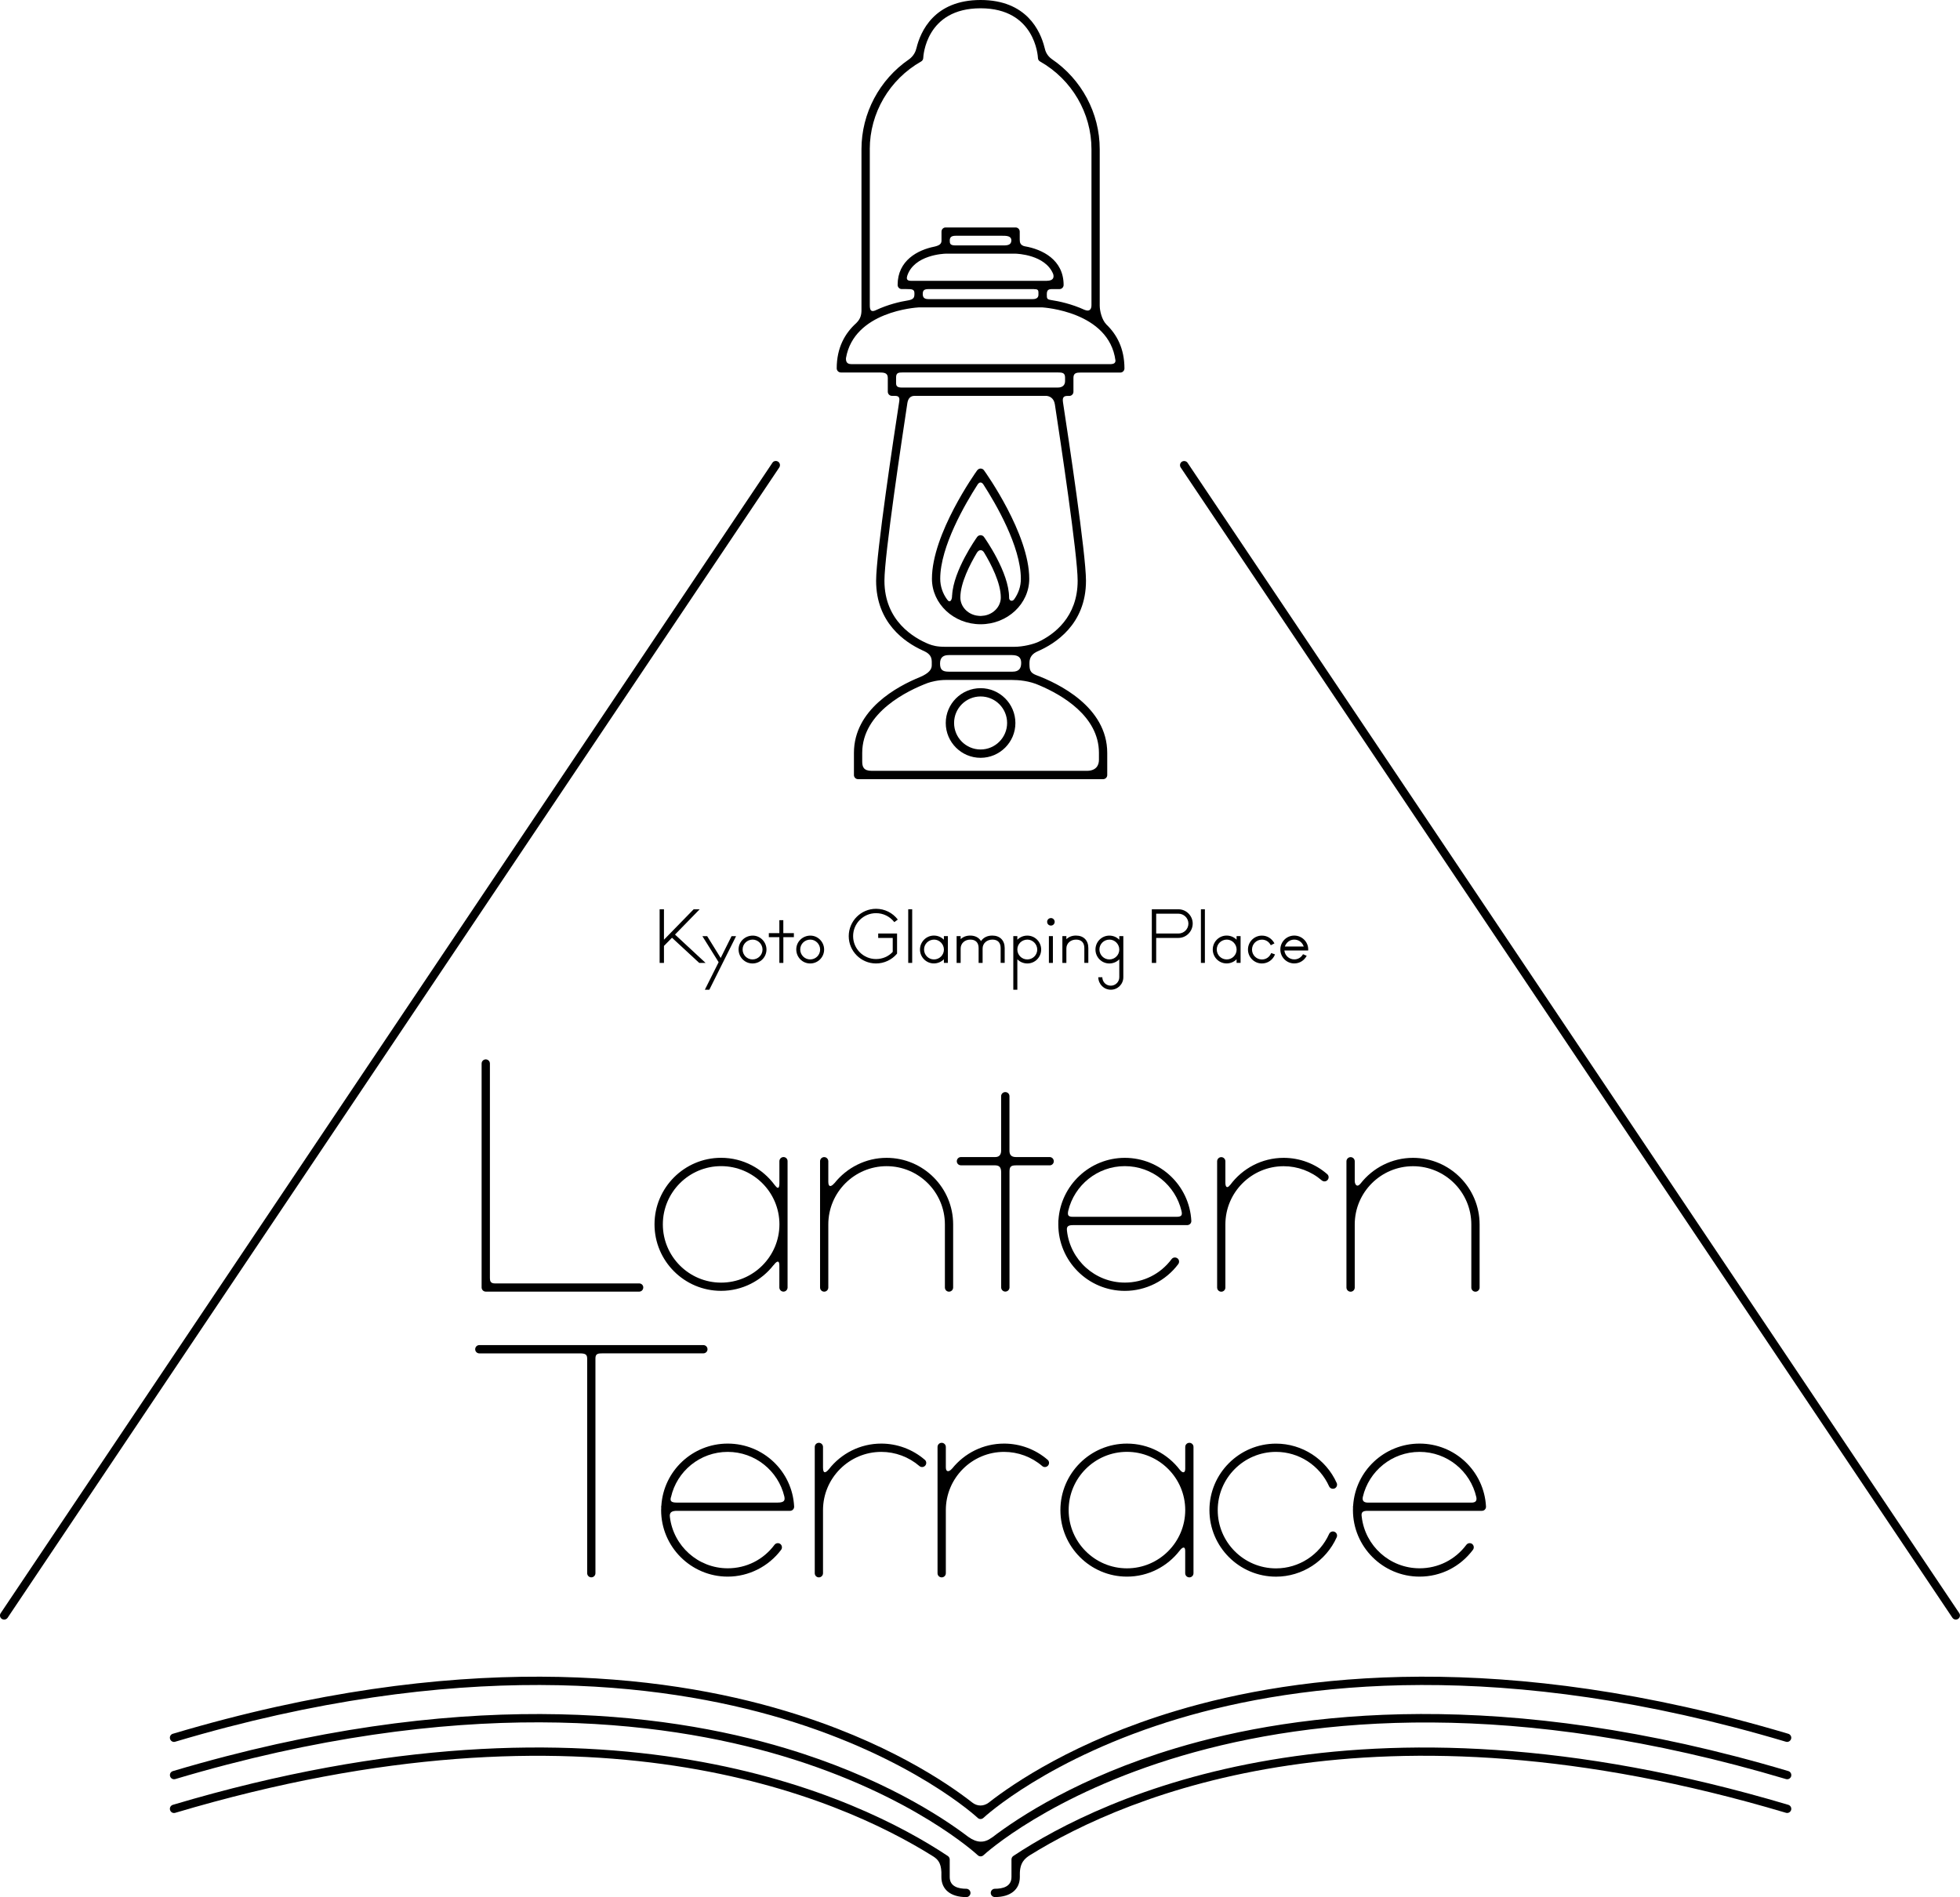<?xml version="1.0" encoding="utf-8"?>
<!-- Generator: Adobe Illustrator 15.0.0, SVG Export Plug-In . SVG Version: 6.00 Build 0)  -->
<!DOCTYPE svg PUBLIC "-//W3C//DTD SVG 1.1//EN" "http://www.w3.org/Graphics/SVG/1.1/DTD/svg11.dtd">
<svg version="1.1" id="レイヤー_1" xmlns="http://www.w3.org/2000/svg" xmlns:xlink="http://www.w3.org/1999/xlink" x="0px"
	 y="0px" width="52.486px" height="50.809px" viewBox="0 0 52.486 50.809" enable-background="new 0 0 52.486 50.809"
	 xml:space="preserve">
<g>
	<g>
		<g>
			<path d="M18.724,25.789l-0.729-0.674l-0.215,0.219v0.455h-0.116v-1.436h0.116v0.815l0.795-0.815h0.161l-0.66,0.677l0.818,0.759
				H18.724z"/>
			<path d="M18.995,26.507h-0.12l0.369-0.737l-0.435-0.697h0.128l0.362,0.584l0.291-0.584h0.121L18.995,26.507z"/>
			<path d="M20.152,25.804c-0.208,0-0.374-0.167-0.374-0.377c0-0.205,0.169-0.369,0.381-0.369c0.199,0,0.366,0.169,0.366,0.373
				C20.525,25.637,20.358,25.804,20.152,25.804z M20.155,25.165c-0.147,0-0.269,0.116-0.269,0.264c0,0.148,0.118,0.267,0.266,0.267
				c0.146,0,0.267-0.118,0.267-0.265C20.419,25.286,20.298,25.165,20.155,25.165z"/>
			<path d="M20.977,25.1v0.689H20.87V25.1h-0.282v-0.108h0.282v-0.347h0.106v0.347h0.283V25.1H20.977z"/>
			<path d="M21.696,25.804c-0.208,0-0.373-0.167-0.373-0.377c0-0.205,0.169-0.369,0.379-0.369c0.2,0,0.367,0.169,0.367,0.373
				C22.069,25.637,21.902,25.804,21.696,25.804z M21.7,25.165c-0.149,0-0.271,0.116-0.271,0.264c0,0.148,0.12,0.267,0.267,0.267
				s0.266-0.118,0.266-0.265C21.962,25.286,21.841,25.165,21.7,25.165z"/>
			<path d="M23.949,24.697c-0.123-0.155-0.299-0.24-0.49-0.24c-0.339,0-0.614,0.275-0.614,0.615c0,0.339,0.275,0.614,0.614,0.614
				c0.171,0,0.331-0.067,0.447-0.192V25.12h-0.389v-0.118h0.505v0.538c-0.138,0.167-0.347,0.264-0.563,0.264
				c-0.403,0-0.731-0.329-0.731-0.731c0-0.404,0.328-0.733,0.731-0.733c0.23,0,0.442,0.105,0.583,0.288L23.949,24.697z"/>
			<path d="M24.321,25.789v-1.436h0.106v1.436H24.321z"/>
			<path d="M25.276,25.789v-0.098c-0.068,0.071-0.167,0.112-0.269,0.112c-0.203,0-0.371-0.167-0.371-0.373
				c0-0.205,0.168-0.373,0.371-0.373c0.104,0,0.197,0.039,0.269,0.111v-0.097h0.107v0.717H25.276z M25.015,25.165
				c-0.149,0-0.27,0.116-0.27,0.264c0,0.148,0.118,0.267,0.265,0.267s0.267-0.118,0.267-0.265
				C25.276,25.286,25.155,25.165,25.015,25.165z"/>
			<path d="M26.796,25.789v-0.398c0-0.145-0.078-0.226-0.22-0.226c-0.151,0-0.263,0.101-0.263,0.238v0.386h-0.107v-0.398
				c0-0.145-0.079-0.226-0.221-0.226c-0.151,0-0.26,0.101-0.26,0.239v0.385h-0.108v-0.717h0.108v0.081
				c0.067-0.063,0.151-0.096,0.258-0.096c0.128,0,0.232,0.054,0.287,0.148c0.065-0.098,0.172-0.148,0.302-0.148
				c0.205,0,0.332,0.129,0.332,0.333v0.398H26.796z"/>
			<path d="M27.51,25.804c-0.102,0-0.199-0.041-0.267-0.112v0.815h-0.108v-1.435h0.108v0.097c0.07-0.072,0.165-0.111,0.267-0.111
				c0.206,0,0.371,0.168,0.371,0.373C27.881,25.637,27.716,25.804,27.51,25.804z M27.513,25.165c-0.149,0-0.27,0.116-0.27,0.264
				c0,0.148,0.118,0.267,0.266,0.267s0.267-0.118,0.267-0.265C27.775,25.286,27.654,25.165,27.513,25.165z"/>
			<path d="M28.143,24.789c-0.058,0-0.102-0.043-0.102-0.1c0-0.056,0.044-0.101,0.104-0.101c0.053,0,0.098,0.047,0.098,0.101
				C28.242,24.746,28.197,24.789,28.143,24.789z M28.088,25.789v-0.717h0.107v0.717H28.088z"/>
			<path d="M29.037,25.789v-0.398c0-0.145-0.079-0.226-0.221-0.226c-0.15,0-0.26,0.101-0.26,0.239v0.385h-0.107v-0.717h0.107v0.081
				c0.068-0.063,0.151-0.096,0.258-0.096c0.203,0,0.33,0.129,0.33,0.333v0.398H29.037z"/>
			<path d="M29.747,26.507c-0.186,0-0.332-0.146-0.337-0.334h0.108c0.004,0.13,0.101,0.226,0.229,0.226
				c0.123,0,0.226-0.101,0.226-0.226v-0.481c-0.067,0.071-0.165,0.112-0.267,0.112c-0.205,0-0.371-0.167-0.371-0.373
				c0-0.205,0.166-0.373,0.371-0.373c0.102,0,0.197,0.039,0.267,0.111v-0.097h0.108v1.101
				C30.081,26.358,29.932,26.507,29.747,26.507z M29.711,25.165c-0.149,0-0.27,0.116-0.27,0.264c0,0.148,0.12,0.267,0.266,0.267
				c0.147,0,0.266-0.118,0.266-0.265C29.973,25.286,29.853,25.165,29.711,25.165z"/>
			<path d="M31.557,25.12h-0.596v0.669h-0.117v-1.436h0.713c0.209,0,0.382,0.173,0.382,0.382
				C31.938,24.947,31.766,25.12,31.557,25.12z M31.557,24.471h-0.596v0.531h0.596c0.146,0,0.267-0.117,0.267-0.267
				C31.823,24.589,31.703,24.471,31.557,24.471z"/>
			<path d="M32.159,25.789v-1.436h0.106v1.436H32.159z"/>
			<path d="M33.114,25.789v-0.098c-0.067,0.071-0.166,0.112-0.267,0.112c-0.205,0-0.371-0.167-0.371-0.373
				c0-0.205,0.166-0.373,0.371-0.373c0.102,0,0.197,0.039,0.267,0.111v-0.097h0.107v0.717H33.114z M32.853,25.165
				c-0.148,0-0.27,0.116-0.27,0.264c0,0.148,0.118,0.267,0.267,0.267c0.146,0,0.265-0.118,0.265-0.265
				C33.114,25.286,32.994,25.165,32.853,25.165z"/>
			<path d="M33.792,25.804c-0.206,0-0.373-0.167-0.373-0.373c0-0.207,0.167-0.373,0.373-0.373c0.144,0,0.265,0.077,0.336,0.208
				l-0.098,0.05c-0.048-0.096-0.137-0.15-0.238-0.15c-0.146,0-0.265,0.118-0.265,0.266c0,0.146,0.118,0.265,0.265,0.265
				c0.111,0,0.205-0.064,0.249-0.172l0.102,0.036C34.086,25.708,33.95,25.804,33.792,25.804z"/>
			<path d="M35.031,25.457h-0.637c0.015,0.137,0.128,0.238,0.265,0.238c0.099,0,0.187-0.053,0.234-0.139l0.099,0.043
				c-0.069,0.127-0.191,0.204-0.333,0.204c-0.206,0-0.373-0.167-0.373-0.373c0-0.207,0.167-0.373,0.373-0.373
				c0.204,0,0.373,0.166,0.373,0.369C35.032,25.434,35.032,25.444,35.031,25.457z M34.659,25.165c-0.116,0-0.211,0.07-0.253,0.185
				h0.506C34.874,25.238,34.776,25.165,34.659,25.165z"/>
		</g>
	</g>
	<path d="M0.11,43.377c-0.02,0-0.042-0.006-0.062-0.019c-0.051-0.034-0.064-0.103-0.029-0.154l20.665-30.809
		c0.032-0.052,0.103-0.063,0.153-0.03c0.051,0.035,0.065,0.103,0.03,0.156L0.204,43.328C0.183,43.359,0.146,43.377,0.11,43.377z"/>
	<path d="M52.375,43.377c-0.036,0-0.071-0.018-0.092-0.049L31.618,12.521c-0.034-0.052-0.021-0.121,0.03-0.155
		c0.051-0.033,0.121-0.02,0.154,0.03l20.664,30.808c0.034,0.052,0.021,0.12-0.031,0.154C52.418,43.371,52.396,43.377,52.375,43.377z
		"/>
	<g>
		<path d="M29.623,8.686c-0.002-0.002,0-0.002-0.002-0.004c-0.114-0.118-0.172-0.355-0.172-0.498V3.996
			c0-0.966-0.485-1.87-1.282-2.413c0,0-0.002,0-0.003-0.002c-0.13-0.094-0.172-0.211-0.193-0.308l0,0C27.861,0.83,27.491,0,26.259,0
			c-1.247,0-1.61,0.849-1.717,1.287V1.286c-0.021,0.095-0.075,0.212-0.2,0.304h-0.001c-0.791,0.543-1.272,1.444-1.272,2.406v4.312
			c0,0.121-0.025,0.232-0.134,0.339c-0.002,0.003-0.002,0.003-0.002,0.003c-0.305,0.273-0.527,0.661-0.527,1.215
			c0,0.06,0.05,0.111,0.111,0.111h1.029c0.123,0,0.228,0.007,0.228,0.144v0.371c0,0.062,0.05,0.111,0.111,0.111h0.068
			c0.092,0,0.147,0.019,0.128,0.144c0,0,0,0,0,0.001c-0.141,0.91-0.62,4.08-0.62,4.807c0,1.126,0.771,1.649,1.238,1.862h-0.002
			c0.143,0.061,0.254,0.13,0.254,0.302v0.102c0,0.106-0.073,0.209-0.306,0.31l0,0c-0.623,0.252-1.778,0.874-1.778,2.036v0.592
			c0,0.061,0.05,0.11,0.111,0.11h6.561c0.062,0,0.111-0.05,0.111-0.11v-0.592c0-1.24-1.32-1.866-1.898-2.083
			c-0.002,0-0.002,0-0.004-0.001c-0.172-0.067-0.181-0.149-0.181-0.326c0-0.166,0.089-0.254,0.219-0.312
			c0.457-0.197,1.295-0.714,1.295-1.889c0-0.72-0.472-3.842-0.616-4.781c0-0.001,0-0.002,0-0.003
			c-0.02-0.126,0.021-0.167,0.116-0.167h0.052c0.062,0,0.112-0.05,0.112-0.111v-0.375c0-0.129,0.084-0.14,0.188-0.14h1.068
			c0.062,0,0.11-0.052,0.11-0.111C30.111,9.334,29.906,8.955,29.623,8.686z M23.291,3.996c0-0.967,0.525-1.866,1.375-2.349
			c0.033-0.018,0.055-0.053,0.057-0.091c0.002-0.055,0.071-1.334,1.536-1.334c1.458,0,1.534,1.28,1.536,1.334
			c0.001,0.038,0.023,0.073,0.057,0.091c0.849,0.482,1.376,1.382,1.376,2.349v4.176c0,0.116-0.055,0.182-0.188,0.125h-0.001
			c-0.339-0.156-0.68-0.229-0.893-0.261l0,0c-0.113-0.019-0.114-0.041-0.114-0.155c0-0.113,0.045-0.138,0.136-0.138h0.203
			c0.062,0,0.111-0.05,0.111-0.111c0-0.681-0.58-0.955-1.031-1.034c0,0-0.001,0-0.005,0c-0.122-0.027-0.139-0.099-0.139-0.182V6.204
			c0-0.062-0.049-0.112-0.11-0.112h-1.875c-0.062,0-0.11,0.05-0.11,0.112v0.239c0,0.088-0.052,0.13-0.188,0.162
			c-0.002,0.001-0.003,0.001-0.005,0.001c-0.442,0.089-0.982,0.368-0.982,1.025c0,0.062,0.05,0.111,0.11,0.111h0.127
			c0.155,0,0.213,0.008,0.213,0.112v0.021c0,0.094-0.024,0.143-0.163,0.169l0,0c-0.221,0.035-0.549,0.112-0.871,0.264
			c-0.002,0.002-0.001,0-0.003,0.002c-0.137,0.061-0.158-0.019-0.158-0.139V3.996z M27.083,6.441
			c-0.005,0.084-0.046,0.132-0.196,0.132h-1.304c-0.143,0-0.15-0.053-0.15-0.13c-0.001-0.104,0.062-0.129,0.166-0.129h1.228
			C26.953,6.314,27.082,6.314,27.083,6.441z M25.324,6.794h1.87c0.037,0.001,0.798,0.025,1.009,0.546
			c0.022,0.076,0.02,0.179-0.171,0.181h-3.644c-0.116-0.001-0.113-0.07-0.094-0.132C24.477,6.822,25.285,6.795,25.324,6.794z
			 M24.865,8.011L24.865,8.011c-0.107,0-0.155-0.038-0.155-0.135c0-0.094,0.031-0.133,0.153-0.133h2.834l-0.003,0.002
			c0.082,0,0.114,0.013,0.114,0.089v0.059c0,0.064-0.035,0.118-0.152,0.118l0,0H24.865z M28.521,10.113v0.091
			c0,0.094-0.049,0.176-0.2,0.176h-4.169c-0.136,0-0.156-0.048-0.156-0.124V10.11c0-0.125,0.059-0.135,0.182-0.135h4.144
			C28.441,9.976,28.521,9.979,28.521,10.113z M27.346,17.754c0,0.141-0.055,0.235-0.231,0.235h-0.003h-1.704h-0.002
			c-0.172,0-0.233-0.054-0.233-0.221c0-0.169,0.096-0.223,0.233-0.223H27.1l0,0C27.274,17.546,27.346,17.613,27.346,17.754z
			 M29.428,20.164v0.188c0,0.13-0.062,0.293-0.326,0.293h-5.757c-0.225,0-0.256-0.112-0.256-0.254v-0.227
			c0-1.088,1.22-1.67,1.754-1.872c0.085-0.03,0.277-0.081,0.483-0.081H27.1c0.172,0,0.464,0.021,0.738,0.146
			C28.424,18.606,29.428,19.176,29.428,20.164z M27.803,17.193c-0.129,0.058-0.398,0.13-0.643,0.13h-1.848
			c-0.223,0-0.334-0.033-0.44-0.073l0,0c-0.399-0.163-1.188-0.621-1.188-1.697c0-0.698,0.475-3.838,0.614-4.758v-0.001
			c0.023-0.137,0.094-0.192,0.194-0.192h3.513c0.09,0,0.217,0.052,0.243,0.229c0.147,0.964,0.61,4.033,0.61,4.722
			C28.858,16.529,28.224,16.994,27.803,17.193z M28.633,9.752h-4.748h-1.089c-0.126,0-0.146-0.078-0.142-0.161
			c0.216-1.251,1.873-1.354,1.948-1.358h3.312c0.02,0.002,1.785,0.107,1.957,1.424c-0.001,0.057-0.029,0.096-0.146,0.096H28.633z"/>
		<path d="M26.259,18.431c-0.515,0-0.933,0.418-0.933,0.933c0,0.514,0.418,0.932,0.933,0.932c0.514,0,0.932-0.418,0.932-0.932
			C27.19,18.849,26.772,18.431,26.259,18.431z M26.259,20.073c-0.392,0-0.71-0.319-0.71-0.71c0-0.393,0.318-0.71,0.71-0.71
			s0.71,0.317,0.71,0.71C26.969,19.754,26.65,20.073,26.259,20.073z"/>
		<path d="M26.259,12.549c-0.035,0-0.068,0.018-0.091,0.047c-0.049,0.068-1.212,1.703-1.212,2.905c0,0.672,0.584,1.218,1.303,1.218
			l0,0l0,0l0,0c0.72,0,1.303-0.546,1.303-1.218c0-1.202-1.162-2.837-1.212-2.905C26.329,12.566,26.294,12.549,26.259,12.549z
			 M25.717,16.002c0-0.389,0.258-0.889,0.444-1.2c0.06-0.093,0.144-0.086,0.194,0c0.188,0.312,0.445,0.812,0.445,1.2
			c0,0.238-0.187,0.439-0.433,0.484c-0.027,0.004-0.056,0.008-0.083,0.009c-0.01,0.001-0.019,0.002-0.026,0.002
			c-0.038,0-0.073-0.007-0.11-0.011C25.902,16.441,25.717,16.24,25.717,16.002z M27.159,16.05c-0.052,0.073-0.142,0.041-0.137-0.048
			c0-0.674-0.646-1.584-0.673-1.622c-0.021-0.029-0.056-0.046-0.091-0.046s-0.068,0.017-0.091,0.046
			c-0.025,0.037-0.636,0.896-0.67,1.564l-0.002-0.001c0.003,0.116-0.044,0.195-0.104,0.147c-0.007-0.011-0.018-0.019-0.025-0.03
			c-0.003-0.001-0.005-0.003-0.005-0.006c-0.115-0.157-0.183-0.349-0.183-0.554c0-0.865,0.678-2.021,1.001-2.523
			c0.05-0.077,0.112-0.069,0.156,0c0.324,0.502,1.002,1.658,1.002,2.523C27.339,15.704,27.271,15.893,27.159,16.05z"/>
	</g>
	<g>
		<path d="M17.116,34.373h-3.869c-0.111,0-0.128-0.069-0.128-0.139v-5.75c0-0.062-0.05-0.111-0.111-0.111
			c-0.061,0-0.111,0.05-0.111,0.111v5.997c0,0.062,0.051,0.112,0.111,0.112h4.108c0.062,0,0.11-0.05,0.11-0.112
			C17.227,34.422,17.178,34.373,17.116,34.373z"/>
		<path d="M20.982,30.989c-0.062,0-0.111,0.05-0.111,0.112v0.589c0,0.124-0.031,0.169-0.11,0.067
			c-0.007-0.008-0.01-0.012-0.014-0.016c-0.323-0.442-0.846-0.732-1.438-0.732c-0.982,0-1.782,0.8-1.782,1.782
			c0,0.983,0.8,1.781,1.782,1.781c0.571,0,1.08-0.271,1.406-0.69l-0.001,0.006c0.082-0.115,0.156-0.146,0.156,0v0.593
			c0,0.062,0.05,0.112,0.111,0.112c0.06,0,0.109-0.05,0.109-0.112v-3.38C21.092,31.039,21.042,30.989,20.982,30.989z M19.31,34.352
			c-0.859,0-1.56-0.699-1.56-1.56c0-0.861,0.7-1.56,1.56-1.56c0.86,0,1.562,0.698,1.562,1.56
			C20.871,33.652,20.17,34.352,19.31,34.352z"/>
		<path d="M23.742,31.01c-0.564,0-1.067,0.266-1.395,0.677c-0.003,0.001-0.004,0.001-0.006,0.004c-0.09,0.105-0.16,0.103-0.16-0.038
			v-0.551c0-0.062-0.05-0.112-0.11-0.112c-0.062,0-0.111,0.05-0.111,0.112v3.38c0,0.062,0.049,0.112,0.111,0.112
			c0.061,0,0.11-0.05,0.11-0.112v-1.689c0-0.861,0.701-1.56,1.561-1.56s1.561,0.698,1.561,1.56v1.689
			c0,0.062,0.049,0.112,0.109,0.112c0.062,0,0.112-0.05,0.112-0.112v-1.689C25.524,31.81,24.726,31.01,23.742,31.01z"/>
		<path d="M37.838,31.01c-0.568,0-1.077,0.27-1.403,0.687c-0.002,0.003-0.005,0.004-0.009,0.01
			c-0.087,0.104-0.148,0.017-0.148-0.079v-0.525c0-0.062-0.049-0.112-0.11-0.112s-0.112,0.05-0.112,0.112v3.38
			c0,0.062,0.051,0.112,0.112,0.112s0.11-0.05,0.11-0.112v-1.689c0-0.861,0.701-1.56,1.561-1.56s1.561,0.698,1.561,1.56v1.689
			c0,0.062,0.049,0.112,0.111,0.112c0.06,0,0.111-0.05,0.111-0.112v-1.689C39.621,31.81,38.82,31.01,37.838,31.01z"/>
		<path d="M34.375,31.01c-0.586,0-1.104,0.285-1.43,0.723c-0.004,0.002-0.007,0.005-0.011,0.01c-0.072,0.093-0.12,0.051-0.12-0.064
			v-0.576c0-0.062-0.05-0.112-0.11-0.112c-0.062,0-0.111,0.05-0.111,0.112v3.38c0,0.062,0.05,0.112,0.111,0.112
			c0.061,0,0.11-0.05,0.11-0.112v-1.689c0-0.861,0.701-1.56,1.561-1.56c0.373,0,0.736,0.135,1.019,0.379
			c0.048,0.04,0.118,0.036,0.157-0.011c0.041-0.046,0.036-0.118-0.012-0.157C35.216,31.164,34.803,31.01,34.375,31.01z"/>
		<path d="M28.109,30.989h-0.904c-0.137,0-0.173-0.074-0.173-0.173v-1.457c0-0.062-0.05-0.11-0.112-0.11
			c-0.061,0-0.111,0.049-0.111,0.11v1.457c0,0.086-0.032,0.173-0.157,0.173h-0.919c-0.062,0-0.111,0.05-0.111,0.112
			c0,0.061,0.049,0.109,0.111,0.109h0.895c0.116,0,0.182,0.031,0.182,0.19v3.08c0,0.062,0.051,0.112,0.111,0.112
			c0.062,0,0.112-0.05,0.112-0.112V31.38c0-0.131,0.036-0.169,0.173-0.169h0.904c0.06,0,0.109-0.049,0.109-0.109
			C28.219,31.039,28.169,30.989,28.109,30.989z"/>
		<path d="M30.121,31.01c-0.941,0-1.715,0.735-1.777,1.663c-0.003,0.009-0.004,0.019-0.004,0.029c0,0.007,0,0.013,0.001,0.018
			c-0.001,0.024-0.001,0.048-0.001,0.072c0,0.983,0.799,1.781,1.781,1.781c0.56,0,1.095-0.267,1.431-0.717
			c0.036-0.05,0.027-0.119-0.022-0.155s-0.119-0.028-0.156,0.021c-0.297,0.399-0.754,0.629-1.252,0.629
			c-0.801,0-1.463-0.607-1.55-1.388c0,0.003,0,0.001,0-0.003c-0.001-0.007-0.001-0.015-0.002-0.021
			c-0.009-0.104,0.057-0.127,0.161-0.127h3.06c0.03,0,0.06-0.013,0.081-0.034c0.021-0.022,0.032-0.052,0.03-0.082
			C31.851,31.75,31.069,31.01,30.121,31.01z M30.121,31.232c0.735,0,1.355,0.51,1.518,1.201c0.02,0.09,0.02,0.156-0.123,0.156
			h-2.789c-0.127,0-0.144-0.047-0.121-0.162C28.771,31.742,29.387,31.232,30.121,31.232z"/>
	</g>
	<g>
		<path d="M18.946,36.136c0-0.062-0.05-0.111-0.112-0.111h-5.999c-0.061,0-0.11,0.05-0.11,0.111c0,0.062,0.05,0.111,0.11,0.111
			h2.697c0.156,0,0.192,0.037,0.192,0.147v5.74c0,0.062,0.05,0.111,0.11,0.111c0.062,0,0.111-0.049,0.111-0.111v-5.753
			c0-0.129,0.072-0.135,0.195-0.135h2.692C18.896,36.247,18.946,36.198,18.946,36.136z"/>
		<path d="M31.85,38.642c-0.062,0-0.111,0.05-0.111,0.111v0.583c0,0.121-0.069,0.121-0.139,0.035
			c-0.005-0.006-0.005-0.004-0.006-0.006c-0.326-0.427-0.839-0.702-1.416-0.702c-0.981,0-1.782,0.798-1.782,1.781
			c0,0.982,0.801,1.782,1.782,1.782c0.574,0,1.083-0.272,1.41-0.694l-0.003,0.005c0.075-0.103,0.153-0.135,0.153,0v0.598
			c0,0.062,0.05,0.111,0.111,0.111c0.061,0,0.111-0.049,0.111-0.111v-3.382C31.961,38.691,31.91,38.642,31.85,38.642z
			 M30.178,42.004c-0.859,0-1.561-0.699-1.561-1.56c0-0.859,0.701-1.56,1.561-1.56s1.561,0.7,1.561,1.56
			C31.738,41.305,31.037,42.004,30.178,42.004z"/>
		<path d="M23.599,38.663c-0.568,0-1.075,0.268-1.401,0.684c-0.003,0.003-0.005,0.004-0.008,0.009
			c-0.094,0.111-0.151,0.102-0.151-0.055v-0.548c0-0.062-0.05-0.111-0.111-0.111s-0.11,0.05-0.11,0.111v3.382
			c0,0.062,0.049,0.111,0.11,0.111s0.111-0.049,0.111-0.111v-1.69c0-0.859,0.701-1.56,1.561-1.56c0.373,0,0.736,0.135,1.02,0.379
			c0.047,0.041,0.116,0.035,0.157-0.012c0.039-0.047,0.035-0.116-0.012-0.155C24.439,38.816,24.025,38.663,23.599,38.663z"/>
		<path d="M26.888,38.663c-0.562,0-1.062,0.26-1.39,0.668c-0.001,0.001-0.002,0.002-0.005,0.003
			c-0.081,0.097-0.165,0.094-0.165-0.033v-0.548c0-0.062-0.051-0.111-0.111-0.111c-0.062,0-0.111,0.05-0.111,0.111v3.382
			c0,0.062,0.05,0.111,0.111,0.111c0.061,0,0.111-0.049,0.111-0.111v-1.69c0-0.859,0.699-1.56,1.56-1.56
			c0.375,0,0.737,0.135,1.021,0.379c0.046,0.041,0.115,0.035,0.156-0.012c0.04-0.047,0.035-0.116-0.011-0.155
			C27.729,38.816,27.315,38.663,26.888,38.663z"/>
		<path d="M38.014,38.663c-0.943,0-1.719,0.733-1.779,1.662c-0.003,0.008-0.005,0.019-0.005,0.029c0,0.006,0.001,0.012,0.002,0.018
			c-0.001,0.024-0.002,0.048-0.002,0.072c0,0.982,0.8,1.782,1.784,1.782c0.567,0,1.088-0.262,1.43-0.719
			c0.036-0.049,0.026-0.118-0.022-0.156c-0.05-0.036-0.118-0.025-0.155,0.023c-0.299,0.4-0.756,0.629-1.252,0.629
			c-0.799,0-1.459-0.602-1.549-1.375c0-0.004-0.001-0.004-0.001-0.006c-0.023-0.136,0.042-0.158,0.166-0.158h3.052
			c0.03,0,0.061-0.012,0.08-0.034c0.022-0.022,0.032-0.053,0.03-0.083C39.742,39.402,38.961,38.663,38.014,38.663z M38.014,38.885
			c0.738,0,1.361,0.515,1.52,1.213c0.017,0.088-0.008,0.146-0.131,0.146h-2.77c-0.143,0-0.153-0.078-0.138-0.154
			C36.655,39.4,37.275,38.885,38.014,38.885z"/>
		<path d="M19.487,38.663c-0.944,0-1.718,0.733-1.777,1.662c-0.003,0.008-0.006,0.019-0.006,0.029c0,0.006,0,0.012,0.003,0.018
			c-0.003,0.024-0.003,0.048-0.003,0.072c0,0.982,0.801,1.782,1.783,1.782c0.561,0,1.095-0.27,1.431-0.719
			c0.036-0.049,0.025-0.119-0.023-0.156c-0.049-0.036-0.118-0.025-0.155,0.023c-0.298,0.4-0.755,0.629-1.252,0.629
			c-0.796,0-1.454-0.6-1.549-1.371c-0.021-0.139,0.067-0.168,0.19-0.168h3.027c0.03,0,0.059-0.012,0.08-0.034
			s0.032-0.053,0.03-0.083C21.217,39.402,20.435,38.663,19.487,38.663z M19.487,38.885c0.731,0,1.351,0.505,1.516,1.193
			c0.019,0.093,0.015,0.165-0.178,0.165h-2.709c-0.146,0-0.165-0.048-0.157-0.108c0.002-0.008,0.003-0.017,0.004-0.025
			c0.002-0.004,0.003-0.008,0.005-0.012C18.124,39.403,18.746,38.885,19.487,38.885z"/>
		<path d="M34.17,38.885c0.613,0,1.17,0.362,1.422,0.924c0.025,0.054,0.09,0.079,0.147,0.055c0.056-0.024,0.081-0.092,0.056-0.146
			c-0.288-0.642-0.926-1.054-1.625-1.054c-0.984,0-1.783,0.798-1.783,1.781c0,0.982,0.799,1.782,1.783,1.782
			c0.699,0,1.337-0.414,1.625-1.055c0.025-0.056,0-0.121-0.056-0.146c-0.057-0.025-0.122,0-0.147,0.057
			c-0.252,0.561-0.809,0.922-1.422,0.922c-0.861,0-1.561-0.699-1.561-1.56C32.609,39.585,33.309,38.885,34.17,38.885z"/>
	</g>
	<g>
		<path d="M4.691,46.648c7.591-2.261,13.03-1.584,16.256-0.621c3.495,1.045,5.218,2.645,5.234,2.66
			c0.021,0.021,0.05,0.031,0.077,0.031c0.028,0,0.055-0.011,0.077-0.031c0.017-0.016,1.738-1.615,5.233-2.66
			c3.226-0.963,8.665-1.64,16.256,0.621c0.06,0.018,0.121-0.017,0.139-0.076c0.018-0.058-0.017-0.12-0.075-0.137
			c-7.651-2.28-13.142-1.593-16.398-0.614c-2.7,0.809-4.357,1.946-5.001,2.448c-0.002,0.002-0.002,0.002-0.003,0.004
			c-0.148,0.113-0.318,0.109-0.455,0l0,0c-0.64-0.501-2.299-1.644-5.005-2.452c-3.257-0.979-8.746-1.666-16.398,0.614
			c-0.059,0.017-0.092,0.079-0.074,0.137C4.571,46.632,4.633,46.666,4.691,46.648z"/>
		<path d="M47.889,47.434c-7.651-2.278-13.142-1.593-16.398-0.615c-2.603,0.78-4.234,1.865-4.925,2.394
			c-0.003,0.001-0.005,0.002-0.008,0.004c-0.202,0.149-0.398,0.143-0.631-0.023l0,0c-0.704-0.536-2.33-1.604-4.9-2.374
			c-3.257-0.978-8.746-1.663-16.398,0.615c-0.059,0.018-0.092,0.078-0.074,0.138c0.018,0.059,0.079,0.093,0.138,0.075
			c7.591-2.261,13.03-1.584,16.256-0.62c3.495,1.044,5.218,2.644,5.234,2.659c0.021,0.021,0.05,0.031,0.077,0.031
			c0.028,0,0.055-0.01,0.077-0.031c0.067-0.064,6.957-6.365,21.489-2.039c0.06,0.018,0.121-0.017,0.139-0.075
			C47.981,47.512,47.947,47.451,47.889,47.434z"/>
		<path d="M47.889,48.338c-11.649-3.467-18.395-0.197-20.754,1.37c-0.03,0.02-0.049,0.056-0.049,0.092v0.471
			c0,0.262-0.241,0.315-0.444,0.315c-0.062,0-0.111,0.05-0.111,0.111s0.05,0.111,0.111,0.111c0.417,0,0.668-0.201,0.668-0.538
			v-0.071c-0.003-0.32,0.141-0.43,0.274-0.515c2.59-1.606,9.176-4.427,20.241-1.133c0.06,0.018,0.121-0.016,0.139-0.075
			C47.981,48.418,47.947,48.356,47.889,48.338z"/>
		<path d="M25.876,50.586c-0.202,0-0.444-0.054-0.444-0.315V49.8c0-0.036-0.02-0.072-0.051-0.092
			c-2.358-1.567-9.103-4.838-20.753-1.37c-0.059,0.019-0.092,0.08-0.074,0.139c0.018,0.06,0.079,0.093,0.138,0.075
			c11.145-3.317,17.747-0.434,20.298,1.167c0.12,0.077,0.208,0.169,0.219,0.419v0.133c0,0.337,0.25,0.538,0.668,0.538
			c0.062,0,0.111-0.05,0.111-0.111S25.938,50.586,25.876,50.586z"/>
	</g>
</g>
</svg>
